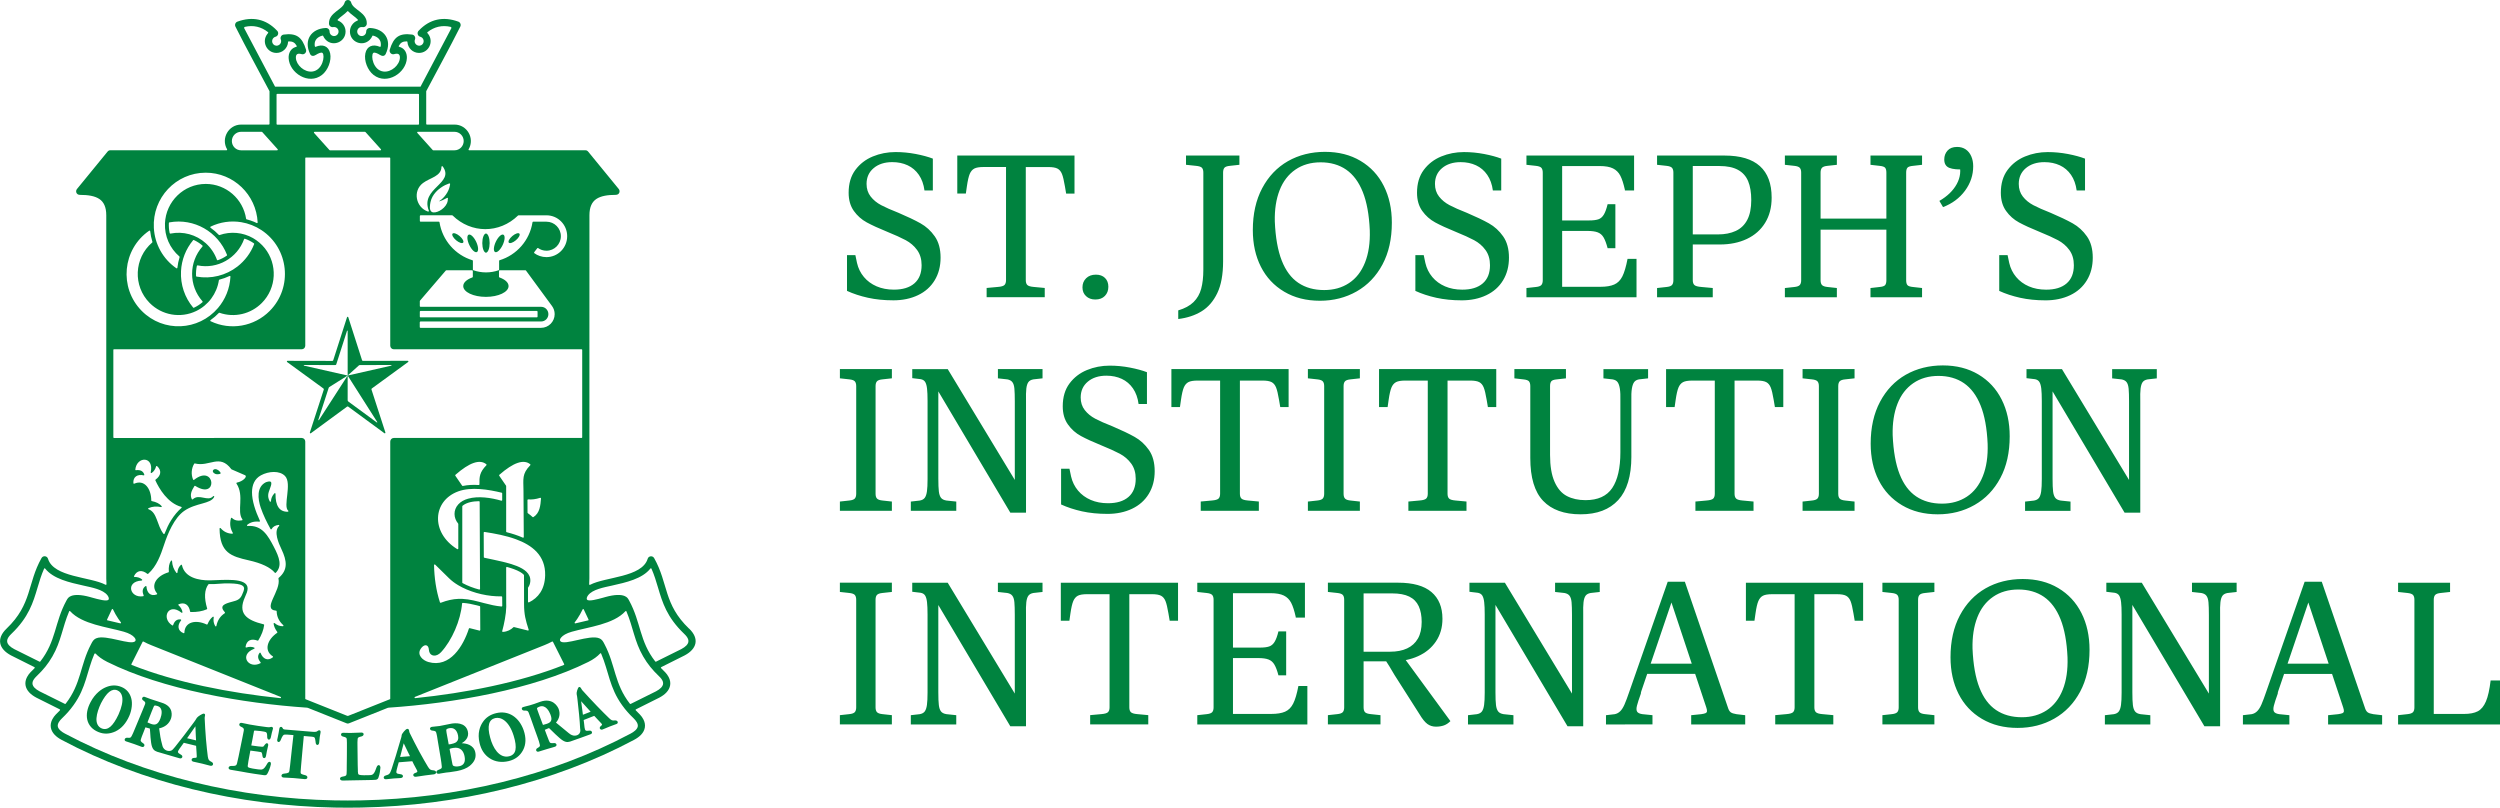 <?xml version="1.0" encoding="UTF-8"?>
<svg id="Layer_1" data-name="Layer 1" xmlns="http://www.w3.org/2000/svg" viewBox="0 0 1070 345.69">
  <defs>
    <style>
      .cls-1 {
        fill: #00833f;
        stroke-width: 0px;
      }
    </style>
  </defs>
  <path class="cls-1" d="m224.13,312.56c-.46-1.35-1.11-2.56-1.87-3.62-.76-1.05-1.71-1.93-2.7-2.59-2.15-1.39-4.6-1.74-7.17-1.13-2.56.6-4.48,1.89-5.82,3.94-.56.84-1.13,1.99-1.45,3.45-.33,1.47-.37,3.27.14,5.4.33,1.41.84,2.7,1.57,3.8.75,1.12,1.67,2.05,2.8,2.76,2.27,1.49,5.08,1.89,8.07,1.18,2.82-.68,4.85-2.22,6.17-4.69.65-1.24.97-2.57,1.02-3.97.03-1.41-.2-2.91-.76-4.53m-37.47,18c-.02-.34-.32-.77-1.06-.85-1.34-.09-1.66-.31-2.43-1.53-.83-1.4-2.25-3.78-3.68-6.44-1.42-2.65-2.94-5.58-4.14-8.05-.09-.18-.21-.57-.28-1.1-.07-.3-.25-.68-.78-.64-.67.05-2.27,2.05-2.36,2.62-.05.42-.09.77-.23,1.2-.14.43-.25.87-.39,1.29-.49,1.74-1.19,4.07-1.87,6.32-.68,2.24-1.39,4.42-1.85,5.83-.72,2.02-.97,2.27-2.52,2.7-.65.17-.88.62-.83.97s.37.69,1.04.63c.19-.01.53-.05,1-.1.69-.07,1.64-.18,2.31-.24.53-.04.99-.06,1.45-.08.44-.02.93-.05,1.46-.09.72-.06.95-.46.97-.78,0-.35-.26-.76-.95-.84-.95-.12-1.6-.25-1.78-.55-.16-.26-.12-.74.07-1.45.16-.49.23-.93.35-1.33.21-.62.34-1.16.48-1.71-.02-.03,0-.07.09-.08,1.85-.15,3.65-.29,5.5-.44.18-.02.25.02.3.09.28.65.74,1.57,1.2,2.37.32.65.65,1.21.79,1.49.11.3.11.47.09.57-.07.17-.37.32-.99.53-.62.2-.79.63-.72.98.09.34.44.66,1.06.61.42-.05,1.02-.14,1.66-.23.79-.13,1.67-.27,2.4-.36,1.02-.14,1.66-.22,2.26-.28.51-.05.95-.1,1.41-.17.72-.09.95-.5.97-.86m-11.18-6.91c-1.41.12-2.82.23-4.23.34.23-.82.52-1.94.78-3.01.27-1.08.56-2.13.76-2.85.42.87,1.18,2.39,1.76,3.65.42.86.76,1.58.92,1.86h0s.01.01.01.01Zm-45.08,9.81c-.53-.04-1.11-.09-1.78-.17-.83-.09-1.8-.19-2.86-.27-.93-.07-2.03-.12-2.96-.16-.65-.03-1.2-.05-1.5-.08-.56-.04-.83-.45-.83-.82.05-.38.34-.78,1.02-.84,2.06-.2,2.22-.47,2.38-1.22.07-.33.19-1.28.3-2.36.23-2.13.46-4.26.69-6.39s.49-4.25.72-6.38c0-.12.02-.14,0-.14-.02-.01-.05-.02-.14-.03-2.56-.21-2.96-.24-3.58-.19-.56.01-.95.39-1.78,2.46-.23.54-.6.74-.9.71-.32-.05-.62-.37-.53-.98.05-.23.14-.6.23-1.06.21-1.07.53-2.53.69-3.73.07-.52.46-.75.78-.71.3.04.51.27.67.6.12.31.28.44.88.53,3.86.34,7.72.65,11.6.96,1.25.1,1.99.09,2.4-.32.26-.21.51-.32.74-.32.21.01.37.1.48.26.07.12.14.35.07.73-.25.98-.44,2.58-.58,4.26-.05.7-.42,1.05-.79,1.04-.28-.01-.62-.27-.72-.97-.02-.09-.02-.19-.02-.29-.09-.79-.23-1.77-.56-2.01-.37-.24-.9-.28-4.44-.56h-.09.02v.18c-.21,2.08-.38,4.17-.58,6.25s-.37,4.17-.56,6.26c-.14,1.52-.18,2.03-.21,2.76,0,.7.14.88,2.11,1.36.6.17.85.63.78.98-.01.35-.36.73-1.15.66m28.9.37c-1.16.03-2.77.06-4.32.08-1.5.02-3.14.04-4.28.08-.9.03-1.94.05-2.8.06-.58.01-1.06.01-1.32.01-.69-.01-1.04-.38-1.04-.73-.09-.38.25-.81,1.02-.93,1.55-.26,1.71-.47,1.78-1.24.07-.95.07-1.49.07-3.3.02-1.35.03-2.7.05-4.06,0-1.35,0-2.7.02-4.06,0-1.44.02-2.47-.05-3.17-.05-.73-.09-.97-1.64-1.33-.62-.13-.85-.57-.83-.92.02-.34.32-.72,1.06-.7.3.01.6.03.97.05.6.04,1.29.04,2.33.02,1.32-.03,2.29-.07,3.01-.11.53-.03.97-.04,1.34-.05.62-.02.93.31.97.63.02.36-.23.83-.81.99-1.62.39-1.73.54-1.78,1.4-.07.77-.07,1.42-.05,2.66.02,1.36.02,2.72.05,4.08.02,1.35.05,2.71.05,4.07.02,1.06.05,1.59.07,2.26,0,.21.02.42,0,.62.07.8.09,1.07.39,1.27.25.17,1.16.36,3.79.28.42-.01.81-.03,1.16-.05,1.2-.04,1.78-.76,2.66-3.35.21-.56.53-.91.9-.93.16,0,.3.07.44.19.16.19.32.51.32.89-.07.93-.32,2.85-.78,4.05-.16.61-.46,1.04-1.18,1.15-.23.04-.79.07-1.57.09m-46.35-2.06c-.88-.11-2.4-.33-4-.57-1.96-.29-4.21-.69-5.8-.99-.51-.09-1.5-.26-2.47-.42-.86-.13-1.67-.27-2.01-.34-.62-.11-.88-.53-.83-.88.05-.37.42-.76,1.11-.74,2.01.05,2.27-.24,2.5-1.13.14-.48.28-1.07.65-2.87.28-1.36.54-2.72.83-4.07.29-1.36.58-2.71.83-4.07.42-1.98.49-2.46.58-2.96.11-.8.07-1.16-1.27-1.75-.58-.25-.74-.73-.62-1.08.09-.31.44-.63,1.06-.5.42.07.85.17,1.39.28.6.13,1.27.28,1.96.41,2.4.45,4.85.77,7.3,1.1.62.08,1.2.13,1.78-.07.14-.03.25-.04.35-.02.23.03.42.16.49.35.09.17.09.37.02.55-.28.86-.6,2.18-.88,3.6-.16.72-.58,1.01-.9.96-.32-.05-.58-.41-.65-.94-.02-1.44-.05-1.91-.53-2.26-.21-.12-1.06-.3-2.27-.46-.97-.12-1.94-.21-2.43-.22-.35,0-.42,0-.51.7-.21.94-.36,1.89-.53,2.84-.17.94-.34,1.89-.55,2.83.99.15,2.01.28,3.03.41,1.67.22,1.99.19,2.24-.03.23-.27.39-.47.58-.76.28-.39.62-.61.9-.57.16.02.28.11.37.24.09.14.21.39.09.82-.44,1.88-.74,3.27-.88,4.27-.05.49-.23.73-.37.86-.11.14-.32.19-.51.17-.35-.05-.6-.35-.62-.75-.02-.1-.05-.2-.07-.31-.05-.48-.12-.94-.3-1.24-.09-.24-.23-.29-1.8-.5-1.02-.13-2.03-.27-3-.41h-.05s-.83,4.47-.83,4.47c-.39,2.24-.37,2.41-.12,2.63.49.46,3.35.82,4.23.94.88.11,1.57.12,1.8,0,.65-.17,1.25-.85,2.19-2.54.26-.47.67-.73,1-.69.16.02.3.11.39.26.09.14.18.4.11.83-.3,1.51-1.09,3.36-1.48,3.97-.36.62-.66.75-1.5.65m84.67-13.67c1.23-.71,3.28-2.35,2.61-5.09-.99-4.05-5.64-3.53-7.05-3.29-.92.16-1.99.4-2.98.6-.76.17-1.48.32-2.01.4-.46.06-1.06.12-1.64.18-.62.07-1.2.12-1.67.18-.6.08-.85.47-.85.82.05.36.37.74.99.79,1.39.13,1.6.3,1.83,1.43.16.64.23,1.08.51,2.89.21,1.29.43,2.59.65,3.89.22,1.29.44,2.59.65,3.88.23,1.34.3,2.17.37,2.77,0,.17.02.31.05.44.09.78-.05.98-1.5,1.55-.67.23-.86.72-.79,1.08.09.31.42.63,1.11.54.14-.02.44-.07.81-.15.65-.11,1.53-.27,2.22-.36.44-.06.97-.11,1.6-.17.83-.11,1.9-.26,3.03-.47,2.38-.45,4.23-1.21,5.5-2.24,2.1-1.74,2.87-3.61,2.34-5.91-.76-3.13-3.93-3.7-5.78-3.76m-1.57-3.3c.3,1.49-.12,2.49-1.16,3.07-.37.19-1.04.44-1.92.61-.28.05-.69.13-.92.12,0,0,0-.01-.02-.07-.28-1.63-.58-3.25-.9-4.89-.16-1.02-.14-1.21-.09-1.37.07-.2.51-.47,1.25-.61,1.95-.35,3.27.73,3.76,3.14m2.77,8.83c.51,2.45-.28,3.94-2.27,4.31-1.09.2-2.06.12-2.56-.21-.28-.19-.37-.62-.62-2.05-.35-1.69-.62-3.38-.95-5.07v-.07s0-.02.07-.04c.28-.13.69-.25,1.43-.38,3.31-.62,4.51,1.57,4.9,3.51m-107.68,3.63c.14-.33.05-.83-.6-1.17-1.16-.56-1.36-.89-1.6-2.3-.21-1.62-.53-4.36-.78-7.37-.25-2.99-.44-6.28-.56-9.02,0-.2.02-.61.14-1.13.07-.3.07-.72-.44-.84-.58-.14-2.75,1.3-3.05,1.81-.21.39-.39.7-.67,1.07-.28.38-.56.74-.81,1.12-1.11,1.5-2.6,3.47-4.04,5.37-1.43,1.88-2.84,3.7-3.81,4.87-.74.91-1.16,1.38-1.64,1.58-.67.27-1.27.15-1.5.11-.18-.03-.93-.19-1.55-.84-.67-.71-.79-1.65-.9-2.07-.25-.94-.5-1.96-.69-3.07-.19-1.11-.37-2.32-.53-3.65,2.5-.5,4.3-2.01,5.06-4.15.3-.86,1.5-5.2-4.07-6.87-.95-.33-1.92-.63-2.75-.9-.69-.21-1.34-.42-1.85-.6-.62-.21-1.27-.46-1.78-.66-.35-.13-.62-.24-.81-.3-.49-.17-.83.1-.99.38-.19.3-.16.77.25,1.06,1.02.73,1.16.96.9,1.72-.16.46-.49,1.24-1.02,2.53-.56,1.35-1.13,2.7-1.69,4.06-.56,1.36-1.11,2.71-1.69,4.06-.6,1.49-.92,2.16-1.25,2.81-.44.81-.53,1.04-1.92.88-.62-.07-1,.28-1.11.62-.14.32.02.74.49.91.23.08.56.19.92.3.67.21,1.57.5,2.59.86,1.06.38,1.8.66,2.36.87.35.14.65.25.92.35.53.19.9-.05,1.06-.36.16-.31.12-.79-.34-1.09-1.29-.89-1.36-1.08-1-2.08.11-.38.44-1.29,1.02-2.7.28-.71.56-1.42.83-2.13.35.11.83.23,1.23.34.18.05.37.09.49.12.05.01.07.02.07.02.09.04.14.13.14.41,0,.38.02.75.09,1.13.09,1.64.19,2.93.42,4.58.42,2.84,1.34,3.4,2.59,3.86.49.18,9.09,2.65,9.57,2.79.65.18.99-.12,1.15-.43.14-.33.05-.81-.51-1.1-.76-.43-1.27-.76-1.32-1.12-.05-.31.19-.73.6-1.35.28-.41.58-.78.81-1.12.41-.53.74-.99,1.06-1.47,0-.03.02-.06.11-.03,1.64.42,3.31.82,4.99,1.22.21.05.23.1.21.18.02.7.09,1.72.18,2.62.05.73.09,1.36.09,1.67.02.34-.02.5-.12.58-.11.14-.46.17-1.06.18-.65.01-.95.37-1.02.71-.05.35.14.76.72.9.39.09.95.21,1.55.34.74.16,1.55.34,2.24.5.95.23,1.57.4,2.1.55.49.13.9.24,1.32.34.66.18,1.06-.12,1.2-.46m-22.49-19.77c-1.02,2.73-2.27,2.95-4.02,2.34-.51-.18-1.32-.52-1.48-.62q-.05-.05,0-.14c.58-1.48,1.13-2.96,1.73-4.44.88-2.23,1.02-2.48,1.18-2.6.23-.14.74-.08,1.36.14,2.59.86,1.71,4,1.23,5.32m15.23,9.39c-1.29-.31-2.57-.62-3.81-.92.51-.72,1.17-1.68,1.83-2.63.66-.94,1.27-1.87,1.73-2.49.05.95.12,2.62.16,3.98.07.94.07,1.74.11,2.04,0,.02-.02.02-.02.02m180.47-7.96c-.11-.31-.51-.65-1.18-.59-1.11.14-1.46.01-2.5-.98-1.2-1.14-3.14-3.09-5.25-5.27-2.1-2.19-4.35-4.6-6.19-6.65-.11-.16-.37-.49-.62-.96-.16-.26-.42-.58-.83-.41-.51.2-1.13,2.43-.99,2.97.09.41.14.74.21,1.18.05.44.12.87.16,1.29.18,1.73.46,4.05.67,6.28.21,2.24.39,4.43.44,5.84.05.31.3,1.3-.16,2.1-.3.56-.81.81-.99.9-.16.06-.79.35-1.69.2-1-.18-1.71-.79-2.08-1.1-.6-.54-1.43-1.18-2.33-1.92-.9-.74-1.94-1.59-3.07-2.53,1.52-1.74,1.92-3.9,1.09-5.96-.35-.82-2.38-4.8-7.77-2.98-.92.32-1.87.67-2.7.97-.69.23-1.34.43-1.87.58-.67.19-1.36.36-1.92.49-.35.1-.67.18-.86.24-.56.15-.67.54-.58.85.07.33.41.67.95.66,1.34-.02,1.59.09,1.94.81.18.43.46,1.21.93,2.5.48,1.35.95,2.7,1.43,4.06.49,1.35.95,2.7,1.46,4.05.53,1.49.76,2.17.9,2.87.25.86.3,1.08-.95,1.77-.56.3-.62.79-.49,1.12.14.3.53.54,1.04.39.25-.07.58-.18.99-.31.67-.21,1.57-.5,2.63-.81,1.13-.33,1.87-.53,2.47-.71.35-.1.65-.2.92-.29.53-.19.69-.6.6-.93-.09-.32-.44-.65-.97-.61-1.64.13-1.8.02-2.22-.94-.16-.36-.51-1.24-1.02-2.63-.28-.7-.56-1.4-.78-2.1.32-.13.81-.34,1.18-.51.19-.07.33-.13.46-.19,0,0,.02-.01.05-.01.09-.04.21,0,.39.21.28.26.53.53.81.79,1.16,1.16,2.13,2.08,3.42,3.21,2.22,1.94,3.26,1.86,4.51,1.53.51-.12,8.39-3,8.81-3.16.58-.23.65-.66.53-.96-.11-.32-.49-.63-1.04-.57-.86.12-1.39.14-1.67-.09-.23-.2-.35-.65-.46-1.36-.05-.48-.11-.92-.14-1.32-.07-.63-.14-1.17-.21-1.7-.02-.03-.05-.07.05-.1,1.41-.57,2.87-1.13,4.3-1.69.16-.06.21-.03.25.03.46.53,1.16,1.28,1.8,1.93.51.53.95.99,1.16,1.22.21.26.28.4.3.51,0,.18-.21.37-.6.69-.44.34-.46.78-.3,1.08.21.29.6.52,1.09.32.35-.13.78-.32,1.29-.53.58-.26,1.27-.54,1.85-.77.79-.31,1.29-.49,1.78-.66.39-.14.72-.26,1.09-.4.5-.19.59-.61.48-.94m-28.82-3.22c1.06,2.64.23,3.51-1.57,4.11-.46.17-1.34.4-1.52.43-.07,0-.07-.01-.12-.1-.53-1.46-1.06-2.92-1.64-4.38-.81-2.2-.9-2.47-.85-2.65.14-.26.51-.49,1.16-.71,2.57-.85,4.03,2.03,4.54,3.3m17.24-1.08c-1.09.43-2.19.86-3.3,1.29-.11-.83-.22-1.92-.39-2.98s-.25-2.1-.37-2.81c.65.71,1.73,1.95,2.68,2.97.64.7,1.15,1.3,1.38,1.53h0Zm-197.44,1.76c.58-1.33.9-2.67,1.04-3.94s.09-2.48-.21-3.56c-.6-2.31-2.06-4.02-4.28-4.9-2.17-.86-4.32-.81-6.56.14-.93.38-2.05,1.01-3.19,2.02-1.17,1.02-2.38,2.43-3.4,4.4-.69,1.3-1.17,2.61-1.41,3.87-.24,1.27-.23,2.51.02,3.64.56,2.4,2.2,4.21,4.72,5.24,2.4,1,4.78.92,7.35-.25,1.29-.64,2.45-1.5,3.42-2.62.96-1.09,1.81-2.44,2.5-4.04m-4.62-.58c-1.18,2.52-2.35,4.27-3.51,5.25-1.19,1-2.43,1.22-3.68.71-1.73-.72-2.38-2.41-2.24-4.41.14-1.99.95-4.33,1.94-6.37,1.18-2.29,2.34-3.9,3.49-4.83,1.16-.93,2.31-1.17,3.47-.7,1.04.42,1.93,1.42,2.15,3.1.22,1.7-.19,4.08-1.62,7.25m169.12,9.08c.81,2.59,1.06,4.64.76,6.11-.3,1.46-1.25,2.35-2.71,2.7-2.08.5-3.87-.41-5.24-2.02-1.35-1.59-2.31-3.85-2.87-6.02-.67-2.44-.8-4.35-.46-5.74.33-1.39,1.23-2.25,2.59-2.57,1.27-.3,2.73,0,4.14,1.15,1.4,1.14,2.77,3.13,3.79,6.39"/>
  <path class="cls-1" d="m148.79,160.73l-18.67-4.23c-.07-.02-.12-.08-.11-.15,0-.07.07-.13.14-.13l13.37.03c.19,0,.35-.12.4-.3l4.6-14.35c.02-.07.09-.11.16-.1s.12.07.12.14v19.09h0Zm-6.56-6.26l-19.17-.04c-.13,0-.23.08-.27.2-.04.12,0,.25.1.32l15.53,11.32c.15.11.21.3.16.48l-5.96,18.35c-.04.12,0,.25.1.32s.23.07.33,0l15.49-11.38c.15-.11.35-.11.5,0l15.48,11.38c.1.07.23.07.33,0s.14-.2.1-.32l-5.95-18.36c-.06-.18,0-.37.15-.48l15.53-11.32c.1-.07.14-.2.11-.32-.04-.12-.15-.2-.27-.2l-19.17.04c-.19,0-.35-.12-.4-.3l-5.89-18.38c-.04-.12-.15-.2-.27-.2s-.23.08-.27.2l-5.89,18.38c-.06.19-.22.31-.4.31m6.56,6.26l4.77-4.3c.14-.12.29-.18.47-.18l13.4-.03c.07,0,.13.05.14.13,0,.07-.04.14-.11.15l-18.67,4.23Zm0,0l12.66,19.89c.04.06.03.13-.02.18-.05.05-.12.05-.18,0l-12.17-8.95c-.19-.14-.29-.34-.29-.58v-10.55h0Zm-12.55,18.94l4.43-13.66c.05-.17.15-.29.3-.38l7.82-4.9-12.3,19.07c-.04.06-.11.08-.18.05-.07-.04-.1-.11-.07-.18"/>
  <path class="cls-1" d="m211.91,107.88c.81.39,2.25-.95,3.23-3.01.98-2.05,1.12-4.03.31-4.42s-2.25.95-3.23,3.01c-.98,2.05-1.12,4.03-.31,4.42"/>
  <path class="cls-1" d="m220.79,102.83c1.25-1.06,1.94-2.32,1.52-2.82s-1.77-.05-3.03,1.01c-1.25,1.06-1.94,2.32-1.52,2.82s1.78.05,3.03-1.01"/>
  <path class="cls-1" d="m207.96,108.16h.07c.86-.11,1.54-1.91,1.54-4.11s-.68-4-1.54-4.11h-.07c-.86.11-1.54,1.91-1.54,4.11s.69,4,1.54,4.11"/>
  <path class="cls-1" d="m204.1,107.88c.81-.39.67-2.37-.31-4.42-.98-2.05-2.42-3.4-3.23-3.01s-.67,2.37.31,4.42c.97,2.05,2.42,3.4,3.23,3.01"/>
  <path class="cls-1" d="m94.43,202.61c.06-.16-.07-.36-.17-.5-.24-.33-.5-.6-.78-.81-1.89-1.46-3.51.54-1.41,1.49.5.23,1.13.25,1.9.08.17-.04.4-.1.46-.26"/>
  <path class="cls-1" d="m293.82,276.22c-.54.57-1.29,1.1-2.21,1.59l-10.83,5.38c-.11.05-.25.02-.33-.08-6.82-8.72-6.08-16.71-11.17-26.05-.52-.96-.84-1.5-1.98-1.98-1.53-.64-4.19-.65-8.08.42l-.84.24c-2.75.75-6.47,1.8-7.13.89-.36-.49.08-1.36.47-1.87,1.91-2.48,6.65-3.34,10.17-4.12,6.05-1.35,13-2.9,16.48-7.31.13-.16.38-.13.46.06,1.21,2.74,2.01,5.41,2.79,8.06,1.91,6.43,3.78,12.71,11.19,19.81,1.64,1.56,2.65,3.22,1.01,4.96m-10.84,18.08c-.54.57-1.29,1.1-2.21,1.59l-10.84,5.39c-.11.05-.25.02-.33-.08-6.7-8.57-6.14-16.52-10.84-25.43-.61-1.15-.95-2.03-2.3-2.59-4.07-1.71-14.93,3.26-16.63,1.24-.39-.46-.06-1.09.34-1.57.76-.91,2.23-1.81,4.55-2.47,7.21-2.06,17.81-3.15,22.95-8.77.18-.18.33-.18.45.08,2.9,6.81,3.38,12.74,7.15,19.25,1.94,3.35,3.99,5.79,6.71,8.41,1.64,1.54,2.65,3.21,1,4.95m-10.01,16.61c-.22,1.3-1.78,2.39-3.03,3.05-34.25,18.26-74.68,27.79-115.43,28.6-3.77.07-7.54.07-11.31,0-40.76-.81-81.18-10.35-115.43-28.6-1.25-.66-2.8-1.75-3.03-3.05-.21-1.23.82-2.54,1.82-3.5,1.95-1.88,3.34-3.43,4.9-5.59,5.5-7.65,5.65-14.32,8.97-22.06l.45-.07c1.14,1.24,2.84,2.51,5.02,3.6,23.75,11.83,57.93,17.73,85.5,19.59.15.01.28.04.42.1l16.54,6.6c.18.07.34.11.5.11s.33-.03.5-.11l16.54-6.6c.14-.06.27-.09.43-.1,27.56-1.86,61.75-7.76,85.5-19.59,2.18-1.08,3.88-2.35,5.02-3.6.19-.21.33-.15.45.07,3.31,7.74,3.47,14.41,8.97,22.06,1.55,2.16,2.94,3.72,4.9,5.59.98.96,2.01,2.27,1.8,3.5m-256.03-15.02c-.92-.49-1.67-1.02-2.21-1.59-1.65-1.74-.63-3.4,1-4.96,2.73-2.62,4.78-5.06,6.71-8.41,3.76-6.51,4.25-12.44,7.15-19.25.12-.26.27-.26.45-.08,5.14,5.63,15.74,6.71,22.95,8.77,2.33.67,3.79,1.56,4.55,2.47.4.48.73,1.11.34,1.57-1.7,2.02-12.56-2.95-16.63-1.24-1.35.57-1.69,1.44-2.3,2.59-4.7,8.9-4.14,16.85-10.84,25.43-.08.1-.21.13-.33.08l-10.84-5.38Zm-10.84-18.07c-.92-.49-1.67-1.02-2.21-1.59-1.65-1.74-.63-3.4,1-4.96,7.41-7.1,9.28-13.38,11.19-19.81.78-2.64,1.58-5.32,2.79-8.06.08-.19.33-.22.46-.06,3.47,4.41,10.42,5.96,16.48,7.31,3.53.79,8.26,1.65,10.17,4.12.39.51.83,1.38.47,1.87-.66.91-4.39-.13-7.13-.89l-.84-.24c-3.89-1.07-6.54-1.06-8.08-.42-1.13.48-1.45,1.02-1.98,1.98-5.09,9.34-4.35,17.32-11.17,26.05-.08.1-.21.13-.33.08l-10.82-5.38Zm41.77-17.01c.1-.21.39-.21.49,0,.66,1.41,1.43,2.77,2.3,4.06.34.51.7,1.01,1.08,1.49.16.2-.03.49-.28.43l-5.4-1.27c-.29-.07-.33-.18-.2-.44l2.01-4.27Zm13.89-57.72c-.51-1.48-1.69-2.09-3.55-1.85-.08,0-.16,0-.22-.07-.06-.06-.09-.14-.08-.22.63-5.79,8.14-5.81,6.59,1.19-.02.11.02.21.11.28.09.06.2.07.3,0,.9-.58,1.59-1.64,1.9-2.79.02-.09.09-.16.18-.19.09-.03.18,0,.25.06,2.04,1.87,1.71,4.04-.65,5.77-.11.08-.14.21-.09.33,1.58,3.47,5.23,9.72,11.06,11.33.1.03.17.1.19.2.02.1-.01.2-.09.26-1.58,1.36-3.04,3.1-4.37,5.2-1.16,1.83-1.91,3.48-2.85,5.82-.04.09-.11.15-.21.17-.1,0-.19-.02-.25-.1-2.9-3.75-2.62-9.12-6.39-10.52-.11-.04-.17-.13-.17-.25,0-.11.06-.21.17-.25,1.71-.71,3.49-.86,5.32-.43.11.03.22-.02.29-.12.06-.1.05-.22-.03-.31-.88-1.04-2.29-1.75-4.21-2.14-.12-.03-.21-.13-.21-.26-.03-5.1-2.98-9.11-7.29-7.18-.08.04-.17.03-.24,0-.08-.05-.12-.12-.13-.21-.22-2.79,1.82-3.94,4.39-3.36.1.02.19,0,.26-.08.04-.08.05-.18.02-.27m58.36,95.18c.29.12.18.56-.13.53-21.6-2.22-44.77-6.72-63.6-14.2-.17-.08-.24-.2-.14-.38l4.76-9.47c.07-.18.2-.26.39-.18,1.06.58,2.17,1.09,3.32,1.55l55.4,22.15Zm-43.7-39.22c-.07-.06-.11-.15-.09-.25.02-.09.08-.17.17-.2,2.56-1.02,4.36.22,4.87,3.12.02.13.13.22.26.22,2.68.06,4.98-.33,6.89-1.17.12-.05.19-.19.15-.32-1.37-4.59-1.19-8.04.52-10.36.06-.07.13-.11.22-.11,1.71.06,3.29-.06,4.65-.16.73-.06,1.39-.11,1.91-.12,6.66-.16,8.46.73,8.5,2.1.02.76-.42,1.78-.91,2.87-.9,2-2.26,2.34-4.13,2.84-3.35.9-5.76,1.71-3.19,4.54.06.06.08.14.07.22s-.05.15-.12.19c-1.91,1.22-3.09,3.02-3.57,5.42-.02.11-.11.19-.22.21s-.22-.03-.28-.13c-.67-1.15-.89-2.39-.64-3.72.02-.11-.03-.22-.12-.28-.1-.06-.21-.05-.3.02-.91.71-1.65,1.76-2.23,3.16-.03.07-.08.12-.15.15s-.14.02-.21-.01c-4.55-2.17-9.38-1.24-9.55,3.48,0,.09-.05.16-.12.21s-.16.06-.24.02c-2.59-1.02-2.72-3.38-1.07-5.45.06-.08.08-.18.04-.27s-.11-.15-.21-.16c-1.54-.19-2.61.61-3.21,2.41-.03.08-.08.14-.16.17s-.16.02-.23-.03c-4.89-3.11-1.62-9.92,3.95-5.45.09.07.2.08.3.03.1-.05.15-.15.13-.27-.14-1.05-.79-2.14-1.68-2.92m37.46-52.69s-.02,0-.03,0c-4.11,2-3.51,7.2-2.26,10.89,1.08,3.18,2.6,6.23,4.21,9.17.05.09.13.14.23.14s.18-.05.23-.14c.55-1,1.54-1.58,2.97-1.77.11,0,.22.04.28.15.05.11.03.23-.06.31-2.45,2.37-.17,7.42,1.06,10.02,2.31,4.9,2.84,8.76-1.23,12.2-.08.07-.11.17-.09.27,1.22,5.34-7.29,13.2-1.01,13.76.14.01.24.12.24.26.05,2.31.99,4.28,2.82,5.93.08.08.11.19.07.3s-.14.17-.25.17c-1.33,0-2.49-.45-3.51-1.33-.09-.07-.2-.09-.3-.03-.1.05-.15.16-.14.27.14,1.15.67,2.33,1.57,3.54.05.06.06.13.05.2-.01.07-.05.13-.11.18-4.16,2.84-5.82,7.51-1.87,10.05.08.05.12.12.12.21s-.03.17-.1.22c-2.19,1.73-4.27.65-5.21-1.83-.03-.09-.11-.15-.21-.17-.1-.01-.19.02-.25.1-.95,1.24-.8,2.58.43,4.01.06.07.08.14.06.23-.01.08-.06.15-.14.19-5.14,2.66-9.3-3.63-2.65-6.2.1-.04.17-.13.17-.24s-.06-.21-.16-.25c-.97-.44-2.24-.43-3.35-.05-.09.03-.18.01-.26-.05-.07-.06-.11-.15-.09-.25.42-2.74,2.4-3.67,5.14-2.64.12.04.25,0,.32-.11,1.41-2.29,2.24-4.49,2.5-6.57.02-.14-.07-.26-.2-.29-7.63-1.86-11.12-4.77-8.01-11.67.6-1.33,1.16-2.58,1.14-3.75-.11-4.8-10.65-3.48-16.12-3.4-4.79.06-10.8-1.14-11.99-6.49-.02-.1-.09-.17-.18-.2-.09-.03-.19,0-.26.06-.83.8-1.41,1.78-1.48,3.25,0,.11-.08.21-.18.24-.11.04-.22,0-.29-.09-1.14-1.46-1.76-3.14-1.85-5.02,0-.12-.08-.21-.19-.24s-.23,0-.29.11c-.75,1.14-1.05,2.7-.89,4.67.01.13-.07.24-.19.28-4.86,1.43-7.88,5.38-4.86,9.03.06.07.08.15.05.24-.02.09-.08.15-.16.18-2.61.98-4.26-.69-4.41-3.34-.01-.1-.06-.18-.15-.23-.09-.04-.19-.04-.27.02-1.27.89-1.54,2.21-.79,3.95.03.08.03.16-.01.23-.04.08-.11.12-.19.14-5.7.97-7.78-6.3-.67-6.71.11,0,.2-.07.24-.18.04-.11.01-.22-.07-.29-.8-.72-2.01-1.09-3.18-1.07-.1,0-.18-.04-.23-.13-.05-.08-.06-.18,0-.26,1.23-2.49,3.39-2.76,5.69-.95.1.08.24.08.34,0,3.67-3.22,5.41-8.17,6.83-12.47,1.54-4.66,4.3-11.44,8.58-14.44,5.08-3.56,11.35-2.91,12.86-6.01.06-.12.02-.27-.09-.34-.11-.08-.26-.06-.35.04-2.28,2.53-5.95-1.26-8.71,1.32-.06.06-.14.08-.23.07-.08,0-.15-.07-.19-.14-.88-1.73-.22-3.49,1.1-5.58.08-.13.24-.16.37-.08,9.98,6.31,8.53-9.73-.51-2.59-.07.05-.15.07-.23.05s-.15-.07-.18-.15c-.93-2.14-.76-4.8.47-6.8.06-.1.18-.15.29-.12,6.32,1.58,10.54-4.3,15.61,2.46.03.04.06.07.11.08l5.71,2.48c1.24.54-.82,2.67-3.45,3.18-.09.02-.16.07-.19.16-.04.08-.03.17.02.25,3.5,5.3-.01,11.81,2.52,15.31.06.07.07.17.03.26s-.11.15-.2.16c-1.88.34-3.3,0-4.26-1.01-.07-.07-.16-.1-.26-.07-.1.02-.17.09-.19.19-.62,2.24-.36,4.31.77,6.23.05.09.05.19,0,.27-.05.09-.14.13-.24.13-2-.08-3.65-.88-4.95-2.38-.07-.09-.19-.12-.29-.07-.11.04-.17.14-.17.25.1,10.35,4.94,11.88,12.43,13.57,5.57,1.25,9.31,3.03,11.23,5.33.05.06.12.09.19.1.08,0,.15-.02.2-.08,2.8-2.87,1.63-6.45-.86-11.18-2.46-4.67-4.98-9.31-11.17-8.86-.12,0-.22-.06-.27-.17-.05-.11-.01-.23.08-.31,1.34-1.11,2.98-1.59,5.16-1.36.1,0,.19-.03.24-.11.06-.08.07-.18.03-.27-1.96-4.23-3.4-8.63-3.38-12.24.02-3.04,1.07-5.73,3.83-7.23,3.28-1.78,8.01-2.13,10.32.32,3.08,3.26-.99,12.89,1.34,14.81.09.07.12.19.08.29-.04.11-.13.18-.25.18-3.57.06-5.32-2.5-5.26-7.7,0-.11-.06-.21-.17-.25s-.22,0-.29.07c-.94,1.01-1.43,2.13-1.49,3.35,0,.12-.09.22-.21.25s-.23-.03-.29-.13c-1.19-2.19-.62-3.68.02-5.35.71-1.9,1.51-4.03-1.62-2.9m119.12,69.76c1.15-.46,2.26-.98,3.32-1.55.16-.06.29,0,.39.18l4.76,9.47c.07.16.05.3-.14.38-18.84,7.48-42,11.99-63.6,14.2-.31.03-.42-.41-.13-.53l55.4-22.15Zm-44.2,2.99c4.61-4.98,8.37-13.58,8.98-20.81,0-.16.15-.27.31-.27,1.98.12,3.96.52,5.95,1.03l1.26.33c.13.03.22.15.22.28l.05,9.94c0,.09-.04.17-.11.23s-.16.08-.25.05l-4.16-1.05c-.15-.04-.3.05-.35.19-2.37,7.35-8.04,16.99-17.36,14.3-2.45-.71-4.91-3.04-3.33-5.54.91-1.44,2.11-1.98,2.87-1.39.79.62.6,1.69.85,2.53.58,2,3.04,2.37,5.07.18m3.44-31.59c1.11,1.09,2.44,2.08,3.92,2.96.55.33,1.11.64,1.69.93,4.92,2.49,11.22,3.94,16.79,3.82.08,0,.15.02.21.08.06.06.09.13.09.21,0,1.25.03,2.51.04,3.76,0,.09-.03.16-.09.22s-.14.08-.22.08c-2.56-.22-4.92-.79-7.48-1.46-3.16-.82-6.02-1.66-9.33-1.81-.57-.02-1.13-.03-1.69,0-2.38.09-4.77.61-7.49,1.66-.08.03-.15.03-.23-.01-.07-.04-.12-.1-.15-.18-1.64-5.13-2.4-10.45-2.52-15.91,0-.12.06-.23.17-.27.11-.05.23-.03.32.06l5.97,5.86Zm13.23,4.52c0,.09-.04.18-.11.23-.07.06-.16.07-.25.05-2.46-.65-4.91-1.57-7.09-2.75-.1-.05-.15-.15-.15-.26v-32.62c0-.09.04-.17.11-.23,1.79-1.48,4.53-1.93,7.03-1.96.08,0,.15.03.21.08.06.06.09.13.09.21.04,12.43.1,24.84.16,37.25m21.49-52.92c-3.62,3.72-2.93,5.88-2.9,10.78.03,6.64.08,13.28.13,19.93,0,.1-.05.19-.13.25s-.18.06-.28.02c-2.21-.98-4.57-1.73-6.91-2.32-.13-.03-.22-.15-.22-.28v-19.47c0-.06-.02-.12-.05-.17l-2.92-4.26c-.08-.12-.06-.29.05-.39,6.02-5.27,10.42-6.78,13.22-4.52.07.05.1.13.11.21-.01.09-.04.16-.1.22m1.35,22.19c-.11.07-.25.06-.35-.03-.6-.56-1.28-1.11-2.04-1.65-.08-.06-.12-.14-.12-.24l-.03-5.37c0-.08.03-.16.09-.21.06-.06.14-.08.22-.08,1.59.12,3.22-.06,5.1-.67.1-.03.19,0,.27.05s.12.15.11.25c-.22,2.96-.51,6.24-3.25,7.95m-2.17,36.47c-.09-.06-.14-.14-.14-.25v-5.91c0-.07.01-.12.05-.18.5-.69.84-1.52.93-2.55.15-1.69-.47-3.06-1.64-4.18-2.11-2.04-5.94-3.2-8.7-3.92-.57-.15-1.14-.29-1.69-.42-2.46-.59-5.08-1.11-7.63-1.66-.13-.03-.23-.15-.23-.28l-.05-10.48c0-.09.04-.17.1-.22.07-.06.15-.08.23-.07,4.51.69,9.2,1.56,13.5,3.14,6.79,2.49,12.69,6.86,12.47,15.45-.16,6.07-3,9.64-6.92,11.55-.09.04-.19.04-.28-.02m-9.47.2l-.02-15.05c0-.09.04-.18.11-.23.07-.06.16-.07.25-.05,1.98.55,4.04,1.24,5.57,2.12.66.38,1.17.75,1.61,1.2.06.06.09.13.09.21l.03,12.29c0,4.5.64,6.92,1.97,11.02.03.1,0,.21-.06.29-.07.08-.18.11-.28.08l-5.91-1.48c-.1-.02-.2,0-.27.07-1.05,1.02-2.52,1.88-4.51,2-.1,0-.18-.03-.24-.11-.06-.08-.08-.17-.05-.26.84-3.03,1.67-7.21,1.73-10.38,0-.53-.02-1.03-.02-1.72m-20.52-47.68c5.54-2.02,12.93-.8,18.58.57.13.03.22.15.22.29v2.85c0,.09-.04.18-.12.23-.07.06-.17.07-.26.05-4.29-1.26-9.85-2.11-14.23-.85-1.61.46-3.08,1.22-4.18,2.43-2.22,2.43-2.05,5.83-.07,8.2.05.06.07.12.07.19v10.5c0,.11-.05.2-.15.26-.09.05-.2.05-.29,0-.06-.03-.11-.07-.17-.1-11.26-7.03-10.43-20.6.6-24.62m9.07-3.02c0,.08-.03.16-.09.22s-.13.08-.22.08c-2.29-.15-4.47-.08-6.8.4-.12.02-.23-.02-.3-.12l-2.92-4.26c-.08-.12-.06-.29.05-.39,6.02-5.27,10.42-6.78,13.22-4.52.07.05.1.13.11.21s-.02.16-.08.22c-2.92,2.98-3.05,4.97-2.97,8.16m-156.71-57.53c0-.15.12-.27.27-.27h80.37c.84,0,1.52-.69,1.52-1.54v-80.27c0-.15.12-.27.27-.27h35.83c.15,0,.27.12.27.27v80.27c0,.85.68,1.54,1.52,1.54h80.37c.15,0,.27.12.27.27v37.42c0,.15-.12.27-.27.27h-80.37c-.84,0-1.52.69-1.52,1.54v110.04c0,.11-.06.21-.17.25l-17.76,7.08c-.17.07-.35.07-.52,0l-17.75-7.08c-.11-.04-.17-.14-.17-.25v-110.04c0-.85-.68-1.54-1.52-1.54H48.78c-.15,0-.27-.12-.27-.27v-37.42Zm15.34-51.01c.08-.06.19-.07.28-.02.1.04.16.13.17.23.17,1.54.48,3.06.94,4.53.04.11,0,.23-.09.31-7.78,6.64-8.31,18.59-1.07,25.88,5.23,5.27,13.22,6.67,19.92,3.43,5.15-2.49,8.83-7.41,9.7-13.18.02-.12.1-.21.21-.24,1.49-.38,2.94-.9,4.33-1.56.09-.05.2-.04.28.02.09.06.13.15.12.25-.26,5.11-2.22,9.77-5.32,13.41-8.36,9.83-23.38,10.59-32.63,1.27-9.87-9.96-8.26-26.43,3.16-34.33m24.22-24.84c11.88,0,21.62,9.4,22.22,21.26,0,.1-.04.19-.12.25s-.18.07-.28.03l-1.28-.58h-.01c-.99-.4-2-.73-3.04-1-.11-.03-.2-.12-.21-.24-1.29-8.5-8.58-14.91-17.27-14.91-9.42,0-17.08,7.51-17.46,16.88-.22,5.45,2.05,10.64,6.17,14.16.09.08.12.19.09.31-.46,1.48-.77,2.99-.94,4.53-.01.1-.07.19-.17.23s-.2.04-.28-.02c-5.7-3.94-9.26-10.31-9.63-17.29-.68-12.83,9.44-23.61,22.21-23.61m15.11-17.5h8.85c.08,0,.15.03.21.09l6.6,7.35c.08.08.1.2.05.31-.05.11-.15.17-.26.17h-15.45c-2.17,0-3.93-1.78-3.93-3.96s1.77-3.96,3.93-3.96m1.37-44.29c-.06-.12-.07-.25-.01-.38s.16-.21.29-.24c3.55-.85,7.02-.06,9.9,2.26.3.24-.1.52-.31.8-2.54,3.29-.2,8.09,3.93,8.09,2.63,0,4.8-2.07,4.96-4.69,0-.14.13-.26.27-.26,1.71,0,2.63.5,3.43,1.94.22.4-.43.46-.68.55-1.98.71-2.87,2.65-2.78,4.69.27,6.28,8.53,11.69,14.28,7.18,2.55-2,4.14-6.08,3.5-9.21-.64-3.11-3.23-4.11-6.19-2.82-.45.2-.44-.63-.45-.89-.1-2.16,1.4-3.41,3.34-3.9.45-.11.27.65,1.4,1.8,3.13,3.15,8.49.9,8.49-3.54,0-2.11-1.32-3.97-3.24-4.69-.19-.1-.26-.24-.1-.44,1.01-1.11,2.84-2.16,4.14-3.56.09-.1.19-.1.28,0,1.3,1.39,3.13,2.44,4.14,3.56.15.2.09.34-.11.44-1.92.73-3.24,2.58-3.24,4.69,0,4.45,5.36,6.69,8.49,3.54,1.13-1.15.95-1.91,1.4-1.8,1.95.48,3.44,1.74,3.35,3.9,0,.26,0,1.09-.45.89-2.96-1.29-5.56-.29-6.19,2.82-.64,3.13.95,7.21,3.5,9.21,5.74,4.51,14.01-.9,14.27-7.18.09-2.04-.8-3.98-2.78-4.69-.26-.09-.9-.15-.68-.55.8-1.44,1.72-1.94,3.43-1.94.14,0,.26.11.27.26.16,2.62,2.33,4.69,4.96,4.69,4.12,0,6.46-4.79,3.93-8.09-.21-.27-.61-.56-.31-.8,2.89-2.32,6.35-3.1,9.91-2.26.13.03.23.11.29.24.06.13.05.26,0,.38-4.35,8.24-8.84,16.75-13.18,24.98h-62.25c-4.35-8.22-8.84-16.74-13.19-24.98m89.99,44.29c2.16,0,3.93,1.78,3.93,3.96s-1.76,3.96-3.93,3.96h-9.1c-.12,0-.17-.06-.21-.09l-6.6-7.35c-.08-.09-.09-.2-.05-.31.06-.14.17-.17.3-.17,5.22,0,10.44,0,15.66,0m-14.85,81.48c0-.16.13-.3.3-.3h51.62c.86,0,1.64-.35,2.2-.92.56-.57.91-1.35.91-2.22s-.35-1.65-.91-2.22-1.34-.92-2.2-.92h-51.62c-.16,0-.3-.13-.3-.3v-2.14c0-.08.03-.16.09-.21h0s11.04-12.88,11.04-12.88c.06-.07.14-.1.22-.1h11.04c.17,0,.3.13.3.3v2.48c0,.13-.08.24-.2.28-2.37.84-3.9,2.19-3.9,3.7,0,2.55,4.35,4.62,9.7,4.62s9.7-2.07,9.7-4.62c0-1.52-1.53-2.86-3.9-3.7-.12-.04-.2-.15-.2-.28v-2.48c0-.16.13-.3.3-.3h11.02c.1,0,.18.04.24.12l11.14,15.18c.71.97,1.13,2.17,1.13,3.47,0,1.61-.66,3.08-1.71,4.14h0c-1.06,1.06-2.51,1.72-4.11,1.72h-51.62c-.16,0-.3-.13-.3-.3v-2.12h0Zm0-4.5c0-.16.13-.3.3-.3h49.8c.16,0,.3.13.3.3v2.14c0,.16-.13.3-.3.3h-49.8c-.16,0-.3-.14-.3-.3v-2.14Zm3.86-43.24c.04.11.02.23-.06.32s-.2.12-.31.08c-5.19-1.75-6.66-8.84-2.12-12.23,3.1-2.31,7.81-2.83,7.9-6.91,0-.13.08-.24.21-.28.12-.04.25,0,.33.11,5.3,7.29-9.75,9.29-5.95,18.91m7.86-5.48v.03s.06-.05.1-.05c.08,0,.2.15.2.15v.14c0,.58-.07,1.28-.39,2.04-1.2,2.77-5.02,4.61-6.52,3.71-1.24-.74-.72-3.28-.55-4.15.72-3.51,3.56-5.59,4.46-6.23,1.28-.92,2.52-1.44,3.46-1.77,0,0,.09-.04.14-.04.47-.03.33.39.33.39-.14,1-.45,2.22-1.19,3.49-1.65,2.82-3.56,3.72-3.56,3.72,0,0,.21.36,3.52-1.43m-79.35,45.01c6.42-6.47,6.74-16.61,1.29-23.45-1.35-1.69-3.16-3.25-5.04-4.32-4.34-2.48-9.58-2.98-14.34-1.31-.11.04-.22.01-.3-.07-1.08-1.13-2.27-2.16-3.54-3.05-.09-.06-.13-.16-.12-.26.01-.11.07-.19.16-.24,4.04-1.95,8.59-2.62,13.08-1.89,3.08.51,6.03,1.66,8.65,3.39,11.78,7.78,13.54,24.53,3.54,34.6-6.63,6.68-16.76,8.48-25.27,4.41-.1-.05-.15-.13-.16-.24s.04-.2.12-.26c1.28-.9,2.46-1.92,3.54-3.05.08-.08.19-.11.3-.07,6.37,2.23,13.39.54,18.09-4.19m-27.9-11.29c-.13-.02-.23-.13-.24-.27-.08-1.45.04-2.91.34-4.32.03-.15.18-.25.33-.22,8.48,1.72,16.94-3.06,19.89-11.23.05-.15.21-.22.36-.17,1.36.47,2.65,1.13,3.84,1.96.11.08.15.22.11.34-1.48,3.81-3.96,7.11-7.13,9.58-4.96,3.86-11.32,5.43-17.5,4.33m-11.2-18.41c-.15.03-.3-.07-.33-.22-.31-1.42-.42-2.87-.34-4.32.01-.13.1-.25.24-.27,10.54-1.89,20.8,4.03,24.64,13.91.05.13.01.27-.1.34-1.19.83-2.47,1.49-3.84,1.96-.15.05-.31-.03-.36-.17-.99-2.75-2.65-5.19-4.79-7.11-4.11-3.69-9.7-5.22-15.12-4.12m4.52,16.06c.25-4.86,2.06-9.48,5.18-13.22.08-.1.22-.13.34-.08,1.32.61,2.54,1.4,3.65,2.34.06.05.1.12.1.2s-.02.15-.07.21c-5.92,6.66-5.95,16.78,0,23.47.05.06.08.13.07.21,0,.08-.04.15-.1.2-1.1.94-2.33,1.73-3.64,2.34-.12.06-.26.02-.34-.08-3.57-4.26-5.49-9.77-5.19-15.59m85.6-51.87c-.05.1-.14.17-.25.17h-21.58c-.08,0-.16-.03-.21-.09l-6.6-7.35c-.08-.09-.1-.2-.05-.31.05-.1.14-.17.26-.17h21.57c.08,0,.15.03.21.09l6.61,7.36c.07.08.09.2.04.3m-44.43-10.82c-.16,0-.28-.13-.28-.28v-12.6c0-.16.13-.29.28-.29h60.42c.16,0,.28.13.28.29v12.6c0,.16-.13.28-.28.28h-60.42Zm103.09,38.88c.06-.06.13-.08.21-.08h11.93c2.45,0,4.68,1,6.28,2.62,1.61,1.62,2.6,3.86,2.6,6.33s-1,4.71-2.6,6.33c-1.61,1.62-3.83,2.62-6.28,2.62-1,0-1.96-.17-2.86-.48-.83-.28-1.61-.69-2.31-1.2-.07-.05-.11-.12-.12-.2,0-.08,0-.16.06-.23l1.3-1.69c.1-.13.28-.15.4-.06.47.33.99.6,1.55.79.62.21,1.29.33,1.99.33,1.7,0,3.25-.7,4.36-1.82s1.81-2.68,1.81-4.39-.69-3.27-1.81-4.39c-1.11-1.12-2.66-1.82-4.36-1.82h-5.68c-.15,0-.27.11-.29.25-1.22,7.74-6.77,14.02-14.08,16.24-.13.04-.21.15-.21.28v3.73c0,.13-.08.24-.2.28-3.44,1.23-7.38,1.23-10.82,0-.12-.04-.2-.15-.2-.28v-3.73c0-.13-.08-.25-.21-.28-7.3-2.22-12.86-8.5-14.08-16.24-.02-.15-.15-.25-.29-.25h-7.82c-.16,0-.3-.13-.3-.3v-2.14c0-.16.13-.3.3-.3h13.51c.08,0,.15.03.21.08,7.91,7.76,20.01,7.83,28.01,0m28.11,168.59l2.02,4.28c.12.26.09.38-.2.44l-5.4,1.27c-.25.06-.44-.23-.28-.43.37-.49.73-.99,1.08-1.49.87-1.29,1.64-2.65,2.3-4.06.09-.22.38-.22.48-.01m45.07,8.23c-10.98-10.53-8.78-19.24-14.94-30.19-.65-1.15-2.38-.98-2.77.31-2.44,7.96-18.11,7.68-24.64,11.13-.19.1-.41-.05-.4-.26.06-.81.09-1.64.09-2.47V92.1c0-3.53,1.1-5.69,2.96-6.94,1.98-1.32,4.87-1.76,8.26-1.76,1.7,0,2.03-1.65,1.33-2.5l-13.03-15.92c-.32-.4-.66-.67-1.26-.67h-49.74c-.21,0-.34-.23-.23-.41,2.73-4.66-.65-10.58-6.01-10.58h-11.86c-.16,0-.28-.13-.28-.28v-13.93s0-.09.03-.13c4.82-9.14,9.91-18.35,14.54-27.56.43-.82.05-1.84-.82-2.16-6.41-2.34-12.23-1.15-16.93,3.83h0c-.92.86-.52,2.35.64,2.64,1.42.36,1.95,2.18.88,3.26-1.48,1.49-3.93-.15-3.15-2.1.36-.91-.23-1.96-1.21-2.09-5.48-.74-7.92,1.03-9.58,6.44-.35,1.15.71,2.27,1.88,1.93,1.6-.47,2.53-.09,2.46,1.59-.13,3.04-3.62,6.26-7.03,5.86-4.46-.54-5.52-6.84-4.38-7.94.49-.47,1.88.18,2.87.82.88.56,1.94.69,2.48-.44,2.82-5.97-.57-10.75-6.63-11.08-1.03-.06-1.73.61-1.73,1.52,0,1.73-2.08,2.59-3.29,1.37-1.32-1.33-.18-3.63,1.73-3.28.92.17,1.78-.51,1.81-1.46.15-4.82-5.87-5.92-6.67-9.01-.39-1.5-2.44-1.5-2.83,0-.8,3.09-6.83,4.19-6.68,9.01.03.95.89,1.62,1.81,1.46,1.91-.35,3.05,1.95,1.73,3.28-1.21,1.22-3.29.35-3.29-1.37,0-.91-.7-1.58-1.73-1.52-6.06.33-9.45,5.12-6.63,11.08.53,1.13,1.6,1,2.48.44.99-.64,2.38-1.29,2.87-.82,1.14,1.1.08,7.4-4.38,7.94-3.41.41-6.9-2.82-7.03-5.86-.07-1.68.86-2.06,2.46-1.59,1.17.35,2.24-.77,1.88-1.93-1.67-5.41-4.11-7.18-9.58-6.44-.98.13-1.57,1.19-1.21,2.09.78,1.95-1.67,3.59-3.15,2.1-1.06-1.08-.53-2.9.88-3.26,1.16-.29,1.57-1.78.65-2.63-.01,0-.01-.01-.02-.01-4.69-4.98-10.52-6.17-16.93-3.83-.87.32-1.26,1.34-.83,2.16,4.63,9.21,9.72,18.43,14.54,27.56.02.04.03.08.03.13v13.93c0,.16-.13.28-.28.28h-11.86c-5.37,0-8.75,5.92-6.02,10.58.11.18-.02.41-.23.41h-49.74c-.6,0-.94.28-1.26.67l-13.03,15.93c-.7.85-.37,2.5,1.33,2.5,3.4,0,6.29.44,8.26,1.76,1.86,1.24,2.96,3.41,2.96,6.94v155.44c0,.83.03,1.65.09,2.47.02.21-.21.36-.39.26-6.53-3.45-22.21-3.17-24.64-11.13-.39-1.29-2.12-1.46-2.77-.31-6.16,10.95-3.96,19.66-14.95,30.19-4.51,4.32-3.35,8.69,1.89,11.48l10.01,5.01c.2.11.23.25.08.44-1.28,1.33-2.37,2.18-3.22,3.79-1.26,2.39-.82,4.75.97,6.64.77.82,1.79,1.55,2.99,2.19l10.02,5.01c.2.11.23.25.08.44-1.28,1.33-2.38,2.19-3.23,3.8-1.26,2.39-.82,4.75.97,6.64.77.82,1.79,1.55,2.99,2.19,34.71,18.5,75.65,28.16,116.89,28.97,3.74.07,7.48.07,11.22,0,41.24-.81,82.18-10.46,116.89-28.97,1.2-.64,2.22-1.37,3-2.19,1.79-1.89,2.23-4.25.97-6.64-.85-1.62-1.95-2.47-3.23-3.8-.15-.19-.12-.33.08-.44l10.02-5.01c1.2-.64,2.22-1.37,2.99-2.19,1.79-1.89,2.23-4.25.97-6.64-.85-1.62-1.95-2.47-3.23-3.79-.15-.19-.12-.33.08-.44l10.01-5.01c5.26-2.79,6.41-7.15,1.91-11.48"/>
  <path class="cls-1" d="m195.21,102.83c1.25,1.06,2.61,1.51,3.02,1.01.42-.5-.26-1.76-1.52-2.82-1.25-1.06-2.61-1.51-3.03-1.01-.41.5.28,1.76,1.53,2.82"/>
  <path class="cls-1" d="m1035.28,310.06h34.72v-18.81h-4.01c-.47,3.93-1.13,6.92-2.01,8.96-.87,2.05-2.04,3.46-3.49,4.22s-3.43,1.14-5.93,1.14h-18.06l5.15,2.02v-50.89c0-.94.2-1.62.61-2.07.41-.44,1.19-.72,2.36-.83l4.01-.44v-3.96h-22.25v3.96l4.01.44c1.16.12,1.95.4,2.36.83.41.44.61,1.13.61,2.07v46.06c0,.94-.2,1.62-.61,2.06s-1.19.72-2.36.84l-4.01.44v3.96h8.9Zm-58.04-26.02l-1.57,4.39h26.26l-1.66-4.39h-23.03Zm-9.16,26.02h11.77v-3.96l-4.36-.44c-1.17-.18-1.91-.54-2.23-1.1s-.33-1.41-.04-2.55c.29-1.14.84-2.86,1.66-5.14,0-.18.01-.34.04-.48.03-.14.07-.31.13-.48l14.57-42.89-2.88,1.14,16.14,48.61c.23.7.34,1.24.31,1.62s-.23.66-.61.84c-.38.17-1,.32-1.87.44l-4.28.44v3.96h23.12v-3.96l-3.75-.44c-1.17-.18-1.99-.45-2.49-.84-.49-.38-.89-1.07-1.18-2.06l-18.41-53.79h-7.33l-16.39,46.93c-.82,2.4-1.51,4.26-2.09,5.58-.58,1.32-1.21,2.3-1.88,2.94-.67.65-1.44,1.06-2.31,1.23l-3.75.44v3.96h8.11Zm-57.57-54.76l32.98,55.55h6.72v-47.72c-.06-2.34-.01-4.13.13-5.36.14-1.23.44-2.16.87-2.77.44-.61,1.15-1.01,2.14-1.19l3.93-.44v-3.96h-19.11v3.96l4.01.44c.99.18,1.72.57,2.18,1.19.46.61.76,1.55.87,2.81s.17,3.06.17,5.4v42.55l2.09-5.45-30.8-50.89h-15.18v3.87l3.66.44c.87.18,1.5.59,1.88,1.23.38.65.64,1.58.78,2.81.15,1.23.22,2.99.22,5.27v33.4c0,2.29-.09,4.04-.26,5.27-.17,1.23-.48,2.15-.92,2.77-.44.61-1.15,1.01-2.14,1.19l-3.84.44v3.96h19.45v-3.96l-4.19-.44c-1.11-.18-1.89-.57-2.36-1.19s-.77-1.52-.92-2.73c-.15-1.2-.22-3.03-.22-5.49v-43.6l-2.14,2.64Zm-45.15,51.68c-4.3,0-7.98-1.02-11.04-3.08-3.05-2.05-5.42-5.23-7.11-9.54s-2.68-9.89-2.97-16.74c-.12-5.1.57-9.55,2.05-13.36s3.73-6.75,6.76-8.83c3.02-2.08,6.63-3.12,10.82-3.12s7.88,1.04,10.91,3.12c3.02,2.08,5.39,5.26,7.11,9.54,1.71,4.28,2.72,9.76,3.01,16.44.17,5.33-.51,9.93-2.05,13.8s-3.83,6.8-6.85,8.79c-3.03,1.98-6.57,2.98-10.64,2.98m-1.84,4.57c5.82,0,11.07-1.33,15.75-4s8.36-6.5,11.04-11.52c2.67-5.01,4.01-10.97,4.01-17.89,0-5.92-1.15-11.16-3.45-15.73s-5.61-8.14-9.95-10.72c-4.33-2.58-9.41-3.87-15.22-3.87s-11.23,1.34-15.88,4c-4.65,2.67-8.32,6.52-10.99,11.56-2.68,5.04-4.01,11.02-4.01,17.93,0,5.92,1.15,11.15,3.45,15.69s5.63,8.1,9.99,10.68c4.36,2.58,9.45,3.87,15.26,3.87m-48.95-1.49h13.35v-3.96l-4.01-.44c-1.17-.12-1.95-.4-2.36-.84s-.61-1.13-.61-2.06v-46.06c0-.94.2-1.62.61-2.07.41-.44,1.19-.72,2.36-.83l4.01-.44v-3.96h-22.25v3.96l4.01.44c1.16.12,1.95.4,2.35.83.41.44.61,1.13.61,2.07v46.06c0,.94-.2,1.62-.61,2.06s-1.19.72-2.35.84l-4.01.44v3.96h8.9Zm-17.15-44.39v-16.26h-50.17v16.26h3.66l.44-3.08c.35-2.46.75-4.23,1.22-5.32.47-1.08,1.12-1.85,1.96-2.29s2.17-.66,3.97-.66h9.6v48.43c0,.94-.22,1.62-.66,2.06s-1.38.72-2.84.84l-4.8.44v3.96h24.86v-3.96l-4.71-.44c-1.4-.12-2.31-.4-2.75-.84s-.65-1.13-.65-2.06v-48.43h9.68c1.74,0,3.04.22,3.88.66s1.48,1.2,1.92,2.29c.44,1.08.86,2.86,1.26,5.32l.52,3.08h3.61Zm-92.77,18.37l-1.57,4.39h26.26l-1.66-4.39h-23.03Zm-9.16,26.02h11.77v-3.96l-4.36-.44c-1.17-.18-1.91-.54-2.23-1.1s-.34-1.41-.04-2.55c.29-1.14.84-2.86,1.66-5.14,0-.18.01-.34.04-.48.03-.14.07-.31.13-.48l14.57-42.89-2.88,1.14,16.14,48.61c.23.7.33,1.24.31,1.62-.03.38-.23.66-.61.84-.38.17-1,.32-1.88.44l-4.28.44v3.96h23.12v-3.96l-3.75-.44c-1.17-.18-1.99-.45-2.49-.84-.49-.38-.89-1.07-1.18-2.06l-18.41-53.79h-7.33l-16.4,46.94c-.82,2.4-1.51,4.26-2.09,5.58-.58,1.32-1.21,2.3-1.88,2.94-.67.65-1.44,1.06-2.31,1.23l-3.75.44v3.96h8.13Zm-57.57-54.76l32.98,55.55h6.72v-47.72c-.06-2.34-.01-4.13.13-5.36.14-1.23.44-2.16.87-2.77.44-.61,1.15-1.01,2.14-1.19l3.93-.44v-3.96h-19.11v3.96l4.01.44c.99.18,1.72.57,2.18,1.19.46.61.76,1.55.87,2.81s.17,3.06.17,5.4v42.55l2.09-5.45-30.8-50.89h-15.18v3.87l3.66.44c.87.18,1.5.59,1.88,1.23.38.65.64,1.58.78,2.81.15,1.23.22,2.99.22,5.27v33.4c0,2.29-.09,4.04-.26,5.27-.17,1.23-.48,2.15-.92,2.77-.44.61-1.15,1.01-2.14,1.19l-3.84.44v3.96h19.45v-3.96l-4.19-.44c-1.11-.18-1.89-.57-2.36-1.19s-.77-1.52-.92-2.73c-.15-1.2-.22-3.03-.22-5.49v-43.6l-2.14,2.64Zm-54.3,47.46v-51.07l-3.58,2.29h15.79c3.02,0,5.47.45,7.33,1.36,1.86.91,3.21,2.29,4.06,4.13.84,1.84,1.26,4.09,1.26,6.72,0,2.87-.54,5.25-1.61,7.12-1.08,1.88-2.62,3.28-4.63,4.22s-4.44,1.41-7.28,1.41h-14.66l-.09,4.13h15.61c4.13,0,7.82-.73,11.08-2.2,3.26-1.46,5.82-3.57,7.68-6.33,1.86-2.75,2.79-5.98,2.79-9.67,0-4.98-1.57-8.8-4.71-11.47-3.14-2.67-7.91-4-14.31-4h-30.01v3.96l4.01.44c1.16.12,1.95.4,2.35.83.41.44.61,1.13.61,2.07v46.06c0,.94-.21,1.62-.61,2.06-.41.44-1.19.72-2.35.84l-4.01.44v3.96h22.51v-3.96l-4.1-.44c-1.28-.12-2.12-.4-2.53-.84-.4-.43-.6-1.12-.6-2.06m30.97,8.26c1.28,0,2.41-.18,3.4-.53.99-.35,1.92-.97,2.79-1.84l-20.59-28.13-7.85,1.05c.75,1.17,1.51,2.36,2.27,3.56s1.51,2.48,2.27,3.82c2.73,4.22,6.28,9.79,10.64,16.7,1.22,2.05,2.36,3.46,3.4,4.22,1.06.77,2.28,1.15,3.67,1.15m-70.47-5.45h-20.42l4.01,2.46v-57.13l-3.75,2.99h19.81c2.44,0,4.35.34,5.71,1.01,1.37.67,2.41,1.71,3.14,3.12.73,1.41,1.38,3.43,1.96,6.07v.26h3.93v-14.94h-46.07v3.96l4.01.44c1.16.12,1.95.4,2.35.83.41.44.61,1.13.61,2.07v46.06c0,.94-.2,1.62-.61,2.06s-1.19.72-2.35.84l-4.01.44v3.96h47.11v-16.44h-3.84c-.64,3.34-1.38,5.85-2.23,7.52-.84,1.67-2.01,2.83-3.49,3.47-1.46.63-3.43.95-5.87.95m3.05-16.52h3.31v-18.81h-3.31c-.47,1.94-1,3.42-1.62,4.44-.61,1.02-1.39,1.7-2.36,2.02-.96.32-2.25.48-3.88.48h-14.57v4.48h13.78c1.86,0,3.33.2,4.4.61s1.92,1.14,2.53,2.2c.63,1.06,1.2,2.59,1.72,4.58m-42.97-23.38v-16.26h-50.17v16.26h3.67l.44-3.08c.35-2.46.76-4.23,1.22-5.32.47-1.08,1.12-1.85,1.96-2.29s2.17-.66,3.97-.66h9.6v48.43c0,.94-.22,1.62-.66,2.06s-1.38.72-2.84.84l-4.8.44v3.96h24.87v-3.96l-4.71-.44c-1.4-.12-2.31-.4-2.75-.84s-.65-1.13-.65-2.06v-48.43h9.68c1.74,0,3.04.22,3.88.66s1.48,1.2,1.92,2.29c.44,1.08.86,2.86,1.27,5.32l.52,3.08h3.58Zm-104.77-10.37l32.98,55.55h6.72v-47.72c-.06-2.34-.01-4.13.13-5.36.14-1.23.44-2.16.87-2.77.44-.61,1.15-1.01,2.14-1.19l3.93-.44v-3.96h-19.1v3.96l4.01.44c.99.18,1.72.57,2.18,1.19.47.61.76,1.55.87,2.81s.17,3.06.17,5.4v42.55l2.09-5.45-30.8-50.89h-15.18v3.87l3.67.44c.87.18,1.5.59,1.88,1.23.38.65.64,1.58.78,2.81.14,1.23.22,2.99.22,5.27v33.4c0,2.29-.09,4.04-.26,5.27-.17,1.23-.48,2.15-.92,2.77-.44.61-1.15,1.01-2.14,1.19l-3.84.44v3.96h19.45v-3.96l-4.19-.44c-1.11-.18-1.89-.57-2.36-1.19-.46-.62-.77-1.52-.91-2.73-.15-1.2-.22-3.03-.22-5.49v-43.6l-2.17,2.64Zm-31.06,54.76h13.35v-3.96l-4.01-.44c-1.17-.12-1.95-.4-2.36-.84-.41-.44-.61-1.13-.61-2.06v-46.06c0-.94.2-1.62.61-2.07.41-.44,1.19-.72,2.36-.83l4.01-.44v-3.96h-22.25v3.96l4.01.44c1.16.12,1.95.4,2.36.83.4.44.61,1.13.61,2.07v46.06c0,.94-.21,1.62-.61,2.06-.41.44-1.19.72-2.36.84l-4.01.44v3.96h8.9Z"/>
  <path class="cls-1" d="m876.34,163.87l32.98,55.55h6.72v-47.72c-.06-2.34-.02-4.13.13-5.36s.44-2.16.87-2.77c.44-.61,1.15-1.01,2.14-1.19l3.93-.44v-3.96h-19.11v3.96l4.01.44c.99.18,1.72.57,2.18,1.19.46.61.75,1.55.87,2.81s.17,3.06.17,5.4v42.55l2.09-5.45-30.8-50.89h-15.18v3.87l3.67.44c.87.18,1.5.59,1.88,1.23.38.65.64,1.58.78,2.81s.22,2.99.22,5.27v33.4c0,2.29-.09,4.04-.26,5.27-.17,1.23-.48,2.15-.92,2.77-.44.61-1.15,1.01-2.14,1.19l-3.84.44v3.96h19.45v-3.96l-4.19-.44c-1.11-.18-1.89-.57-2.35-1.19-.47-.62-.77-1.52-.92-2.73-.15-1.2-.22-3.03-.22-5.49v-43.6l-2.16,2.64Zm-45.16,51.69c-4.3,0-7.98-1.02-11.04-3.08-3.05-2.05-5.42-5.23-7.11-9.54s-2.67-9.89-2.97-16.74c-.12-5.1.57-9.55,2.05-13.36s3.74-6.75,6.76-8.83,6.63-3.12,10.82-3.12,7.88,1.04,10.9,3.12,5.4,5.26,7.11,9.54c1.72,4.28,2.72,9.76,3.01,16.44.17,5.33-.51,9.93-2.05,13.8s-3.82,6.8-6.85,8.79c-3.01,1.98-6.56,2.98-10.63,2.98m-1.83,4.57c5.81,0,11.06-1.33,15.75-4s8.36-6.5,11.04-11.52c2.68-5.01,4.01-10.97,4.01-17.89,0-5.92-1.15-11.16-3.45-15.73-2.3-4.57-5.61-8.14-9.95-10.72-4.33-2.58-9.41-3.87-15.22-3.87s-11.22,1.34-15.88,4c-4.65,2.67-8.32,6.52-10.99,11.56-2.68,5.04-4.01,11.02-4.01,17.93,0,5.92,1.15,11.15,3.45,15.69,2.3,4.54,5.63,8.1,9.99,10.68,4.35,2.58,9.44,3.87,15.26,3.87m-48.95-1.5h13.35v-3.96l-4.01-.44c-1.17-.12-1.95-.4-2.36-.84s-.61-1.13-.61-2.06v-46.06c0-.94.2-1.62.61-2.07.41-.44,1.19-.72,2.36-.83l4.01-.44v-3.96h-22.25v3.96l4.01.44c1.16.12,1.95.4,2.36.83.4.44.61,1.13.61,2.07v46.06c0,.94-.21,1.62-.61,2.06-.41.44-1.19.72-2.36.84l-4.01.44v3.96h8.9Zm-17.15-44.39v-16.26h-50.17v16.26h3.66l.44-3.08c.35-2.46.76-4.23,1.22-5.32.46-1.08,1.12-1.85,1.96-2.29.84-.44,2.17-.66,3.97-.66h9.6v48.43c0,.94-.22,1.62-.65,2.06-.44.44-1.38.72-2.84.84l-4.8.44v3.96h24.87v-3.96l-4.71-.44c-1.39-.12-2.31-.4-2.75-.84s-.66-1.13-.66-2.06v-48.43h9.68c1.75,0,3.04.22,3.88.66s1.48,1.2,1.92,2.29c.44,1.08.86,2.86,1.27,5.32l.52,3.08h3.59Zm-65.03,21.19v-23.73c-.06-2.34.01-4.13.22-5.36.2-1.23.52-2.16.96-2.77s1.12-1.01,2.05-1.19l3.93-.44v-3.96h-19.11v3.96l3.93.44c.99.18,1.7.57,2.14,1.19.44.61.76,1.55.96,2.81s.28,3.06.22,5.4v21.8c0,6.74-1.17,11.84-3.49,15.3-2.33,3.46-6.14,5.19-11.43,5.19-3.08,0-5.74-.59-7.98-1.76s-4-3.21-5.28-6.11-1.92-6.73-1.92-11.47v-29.45c0-.94.17-1.62.52-2.07.35-.44,1.13-.72,2.35-.83l3.93-.44v-3.96h-22.07v3.96l3.84.44c1.22.12,2.02.4,2.4.83.38.44.57,1.13.57,2.07v30.76c0,8.38,1.83,14.49,5.5,18.33s9.02,5.76,16.05,5.76,12.35-2.03,16.1-6.11c3.73-4.07,5.61-10.27,5.61-18.59m-57.83-21.19v-16.26h-50.17v16.26h3.67l.44-3.08c.35-2.46.76-4.23,1.22-5.32.46-1.08,1.12-1.85,1.96-2.29.84-.44,2.17-.66,3.97-.66h9.6v48.43c0,.94-.22,1.62-.66,2.06s-1.38.72-2.84.84l-4.8.44v3.96h24.87v-3.96l-4.71-.44c-1.4-.12-2.31-.4-2.75-.84s-.65-1.13-.65-2.06v-48.43h9.68c1.74,0,3.04.22,3.88.66s1.48,1.2,1.92,2.29c.44,1.08.86,2.86,1.27,5.32l.52,3.08h3.58Zm-71.72,44.39h13.35v-3.96l-4.01-.44c-1.16-.12-1.95-.4-2.35-.84-.41-.44-.61-1.13-.61-2.06v-46.06c0-.94.2-1.62.61-2.07.41-.44,1.19-.72,2.35-.83l4.01-.44v-3.96h-22.25v3.96l4.01.44c1.16.12,1.95.4,2.35.83.41.44.61,1.13.61,2.07v46.06c0,.94-.21,1.62-.61,2.06-.41.44-1.19.72-2.35.84l-4.01.44v3.96h8.9Zm-17.15-44.39v-16.26h-50.17v16.26h3.66l.44-3.08c.35-2.46.76-4.23,1.22-5.32.46-1.08,1.12-1.85,1.96-2.29.84-.44,2.17-.66,3.97-.66h9.6v48.43c0,.94-.22,1.62-.65,2.06-.44.44-1.38.72-2.84.84l-4.8.44v3.96h24.87v-3.96l-4.71-.44c-1.39-.12-2.31-.4-2.75-.84s-.65-1.13-.65-2.06v-48.43h9.68c1.75,0,3.04.22,3.88.66s1.48,1.2,1.92,2.29c.44,1.08.86,2.86,1.27,5.32l.52,3.08h3.58Zm-77.56,45.71c3.96,0,7.47-.73,10.56-2.2,3.08-1.46,5.47-3.59,7.15-6.37,1.69-2.78,2.53-6.02,2.53-9.71s-.83-6.73-2.49-9.1c-1.66-2.37-3.69-4.23-6.11-5.58-2.41-1.35-5.54-2.84-9.38-4.48-3.14-1.23-5.63-2.33-7.46-3.3s-3.33-2.2-4.49-3.69c-1.17-1.49-1.74-3.3-1.74-5.4,0-2.81,1.02-5.07,3.05-6.77s4.68-2.55,7.94-2.55c2.44,0,4.64.45,6.59,1.36,1.95.91,3.55,2.27,4.8,4.09,1.25,1.82,2.05,4.04,2.4,6.68h3.58v-13.62c-1.98-.76-4.4-1.42-7.29-1.98-2.88-.56-5.77-.83-8.68-.83-3.43,0-6.67.63-9.73,1.89-3.05,1.26-5.54,3.18-7.46,5.76-1.92,2.58-2.88,5.83-2.88,9.76,0,3.11.74,5.7,2.23,7.78,1.48,2.08,3.33,3.72,5.54,4.92,2.21,1.2,5.12,2.54,8.72,4,3.32,1.35,5.96,2.55,7.94,3.6,1.98,1.06,3.6,2.46,4.88,4.22s1.92,3.92,1.92,6.5c0,3.4-1.03,5.99-3.1,7.78-2.06,1.79-4.99,2.68-8.77,2.68-2.73,0-5.19-.47-7.37-1.41s-4-2.27-5.45-4-2.44-3.73-2.97-6.02l-.7-3.34h-3.58v15.3c2.68,1.23,5.66,2.21,8.94,2.94,3.3.73,6.92,1.09,10.88,1.09m-74.53-56.08l32.98,55.55h6.72v-47.72c-.06-2.34-.01-4.13.13-5.36s.44-2.16.87-2.77c.44-.61,1.15-1.01,2.14-1.19l3.93-.44v-3.96h-19.1v3.96l4.01.44c.99.18,1.72.57,2.18,1.19.47.61.76,1.55.87,2.81s.17,3.06.17,5.4v42.55l2.09-5.45-30.8-50.89h-15.18v3.87l3.67.44c.87.18,1.5.59,1.88,1.23.38.65.64,1.58.78,2.81.14,1.23.22,2.99.22,5.27v33.4c0,2.29-.09,4.04-.26,5.27-.17,1.23-.48,2.15-.92,2.77-.44.61-1.15,1.01-2.14,1.19l-3.84.44v3.96h19.45v-3.96l-4.19-.44c-1.11-.18-1.89-.57-2.36-1.19-.46-.62-.77-1.52-.91-2.73-.15-1.2-.22-3.03-.22-5.49v-43.6l-2.17,2.64Zm-31.06,54.76h13.35v-3.96l-4.01-.44c-1.17-.12-1.95-.4-2.36-.84-.41-.44-.61-1.13-.61-2.06v-46.06c0-.94.2-1.62.61-2.07.41-.44,1.19-.72,2.36-.83l4.01-.44v-3.96h-22.25v3.96l4.01.44c1.16.12,1.95.4,2.36.83.4.44.61,1.13.61,2.07v46.06c0,.94-.21,1.62-.61,2.06-.41.44-1.19.72-2.36.84l-4.01.44v3.96h8.9Z"/>
  <path class="cls-1" d="m875.46,128.55c3.96,0,7.47-.73,10.56-2.2,3.08-1.46,5.47-3.59,7.15-6.37,1.69-2.78,2.53-6.02,2.53-9.71s-.83-6.73-2.49-9.1c-1.66-2.37-3.69-4.23-6.11-5.58-2.41-1.35-5.54-2.84-9.38-4.48-3.14-1.23-5.63-2.33-7.46-3.3s-3.33-2.2-4.49-3.69c-1.16-1.49-1.74-3.3-1.74-5.4,0-2.81,1.02-5.07,3.05-6.77,2.04-1.7,4.68-2.55,7.94-2.55,2.44,0,4.64.45,6.59,1.36s3.55,2.27,4.8,4.09,2.05,4.04,2.4,6.68h3.58v-13.63c-1.98-.76-4.4-1.42-7.28-1.98-2.88-.55-5.77-.83-8.68-.83-3.43,0-6.68.63-9.73,1.89s-5.54,3.18-7.46,5.76c-1.92,2.58-2.88,5.83-2.88,9.76,0,3.1.74,5.7,2.23,7.78,1.48,2.08,3.33,3.72,5.54,4.92,2.21,1.2,5.12,2.54,8.73,4,3.31,1.35,5.96,2.55,7.94,3.6,1.98,1.06,3.61,2.46,4.89,4.22s1.92,3.92,1.92,6.5c0,3.4-1.03,5.99-3.1,7.78-2.06,1.79-4.99,2.68-8.77,2.68-2.73,0-5.19-.47-7.37-1.41s-4-2.27-5.45-4-2.44-3.73-2.97-6.02l-.7-3.34h-3.58v15.3c2.67,1.23,5.66,2.21,8.94,2.94,3.27.73,6.89,1.1,10.85,1.1m-43.84-39.91c3.96-1.52,7.09-3.87,9.42-7.03,2.33-3.17,3.49-6.65,3.49-10.46,0-1.58-.28-3-.83-4.26s-1.34-2.24-2.36-2.94c-1.02-.7-2.25-1.06-3.71-1.06-1.8,0-3.17.53-4.1,1.58s-1.39,2.31-1.39,3.78c0,1.82.72,3.02,2.18,3.6,1.45.59,3.75.79,6.89.61l-2.7-2.55c.87,3.05.54,5.99-1,8.83-1.54,2.84-4.03,5.26-7.46,7.25l1.57,2.65Zm-56.44,9.67h36.73v-4.75h-36.73v4.75Zm-2.35,28.92h13.35v-3.96l-4.01-.44c-1.16-.12-1.95-.4-2.35-.83-.41-.44-.61-1.13-.61-2.07v-46.05c0-.94.2-1.62.61-2.07.4-.44,1.19-.72,2.35-.83l4.01-.44v-3.96h-22.25v3.96l4.01.44c1.16.12,1.95.4,2.35.83.41.44.61,1.13.61,2.07v46.06c0,.94-.2,1.62-.61,2.07-.41.44-1.19.72-2.35.83l-4.01.44v3.96h8.9Zm36.46,0h13.35v-3.96l-3.84-.43c-1.28-.12-2.1-.4-2.44-.83-.35-.44-.52-1.13-.52-2.07v-46.06c0-.94.17-1.62.52-2.07.35-.44,1.16-.72,2.44-.83l3.84-.44v-3.96h-22.07v3.96l3.84.44c1.28.12,2.09.4,2.44.83.35.44.52,1.13.52,2.07v46.06c0,.94-.17,1.62-.52,2.07-.35.44-1.16.72-2.44.83l-3.84.44v3.96h8.72Zm-91.15,0h14.92v-3.96l-4.8-.44c-1.57-.12-2.59-.4-3.05-.83-.47-.44-.7-1.13-.7-2.07v-51.59l-3.75,2.72h15.18c3.26,0,5.89.54,7.89,1.63,2.01,1.08,3.46,2.7,4.36,4.83.9,2.14,1.35,4.85,1.35,8.13,0,3.46-.57,6.27-1.7,8.44-1.13,2.17-2.78,3.75-4.93,4.75-2.15,1-4.68,1.49-7.59,1.49h-14.57v4.31h15.36c4.36,0,8.21-.79,11.56-2.37,3.34-1.58,5.95-3.88,7.81-6.9,1.86-3.02,2.79-6.6,2.79-10.77,0-5.98-1.67-10.47-5.02-13.49-3.34-3.02-8.39-4.53-15.14-4.53h-28.88v3.96l4.01.44c1.16.12,1.95.4,2.36.83.41.44.61,1.13.61,2.07v46.06c0,.94-.2,1.62-.61,2.07-.41.44-1.19.72-2.36.83l-4.01.44v3.96h8.91Zm-33.13-4.48h-20.42l4.01,2.46v-57.13l-3.75,2.99h19.8c2.44,0,4.35.34,5.71,1.01s2.41,1.71,3.14,3.12c.73,1.41,1.38,3.43,1.96,6.07v.26h3.93v-14.95h-46.07v3.96l4.01.44c1.16.12,1.95.4,2.36.83.4.44.61,1.13.61,2.07v46.06c0,.94-.21,1.62-.61,2.07-.41.44-1.19.72-2.36.83l-4.01.44v3.96h47.11v-16.44h-3.84c-.64,3.34-1.38,5.84-2.22,7.51-.84,1.67-2.01,2.83-3.49,3.47-1.47.65-3.43.97-5.87.97m3.05-16.53h3.32v-18.81h-3.32c-.47,1.94-1,3.42-1.62,4.44-.61,1.02-1.39,1.7-2.35,2.02-.96.32-2.25.48-3.88.48h-14.57v4.49h13.78c1.86,0,3.33.2,4.41.61,1.07.41,1.92,1.14,2.53,2.2.61,1.06,1.18,2.58,1.7,4.57m-62.46,22.33c3.96,0,7.47-.73,10.56-2.2,3.08-1.46,5.47-3.59,7.15-6.37,1.69-2.78,2.53-6.02,2.53-9.71s-.83-6.73-2.49-9.1c-1.66-2.37-3.69-4.23-6.11-5.58-2.41-1.35-5.54-2.84-9.38-4.48-3.14-1.23-5.63-2.33-7.46-3.3s-3.33-2.2-4.49-3.69c-1.17-1.49-1.74-3.3-1.74-5.4,0-2.81,1.02-5.07,3.05-6.77s4.68-2.55,7.94-2.55c2.44,0,4.64.45,6.59,1.36s3.55,2.27,4.8,4.09,2.05,4.04,2.4,6.68h3.58v-13.63c-1.98-.76-4.4-1.42-7.29-1.98-2.88-.55-5.77-.83-8.68-.83-3.43,0-6.67.63-9.73,1.89-3.05,1.26-5.54,3.18-7.46,5.76-1.92,2.58-2.88,5.83-2.88,9.76,0,3.1.74,5.7,2.23,7.78,1.48,2.08,3.33,3.72,5.54,4.92,2.21,1.2,5.12,2.54,8.72,4,3.32,1.35,5.96,2.55,7.94,3.6,1.98,1.06,3.61,2.46,4.88,4.22,1.28,1.76,1.92,3.92,1.92,6.5,0,3.4-1.03,5.99-3.1,7.78-2.06,1.79-4.99,2.68-8.77,2.68-2.73,0-5.19-.47-7.37-1.41s-4-2.27-5.45-4-2.44-3.73-2.97-6.02l-.7-3.34h-3.58v15.3c2.68,1.23,5.66,2.21,8.94,2.94,3.31.73,6.93,1.1,10.88,1.1m-58.86-4.4c-4.3,0-7.98-1.02-11.04-3.08-3.05-2.05-5.42-5.23-7.11-9.54s-2.68-9.89-2.97-16.74c-.12-5.1.57-9.55,2.05-13.36s3.74-6.75,6.76-8.83,6.63-3.12,10.82-3.12,7.88,1.04,10.9,3.12,5.4,5.26,7.11,9.54c1.72,4.28,2.72,9.76,3.01,16.44.17,5.33-.51,9.93-2.05,13.8s-3.82,6.8-6.85,8.79c-3.01,1.99-6.56,2.98-10.63,2.98m-1.83,4.58c5.81,0,11.06-1.33,15.75-4,4.68-2.67,8.36-6.5,11.04-11.52,2.68-5.01,4.01-10.97,4.01-17.89,0-5.92-1.15-11.16-3.45-15.73-2.3-4.57-5.61-8.14-9.95-10.72-4.33-2.58-9.41-3.87-15.22-3.87s-11.22,1.34-15.88,4c-4.65,2.67-8.32,6.52-10.99,11.56-2.68,5.04-4.01,11.02-4.01,17.93,0,5.92,1.15,11.15,3.45,15.69s5.63,8.1,9.99,10.68c4.35,2.58,9.44,3.87,15.26,3.87m-60.62,4.13v3.69c3.84-.47,7.17-1.57,9.99-3.3s5.06-4.32,6.72-7.78c1.66-3.46,2.49-8,2.49-13.62v-37.97c0-.94.19-1.62.57-2.07.38-.44,1.18-.72,2.4-.83l4.01-.44v-3.96h-22.86v3.96l4.19.44c1.34.12,2.21.4,2.62.83.41.44.61,1.13.61,2.07v41.58c0,3.17-.31,5.87-.92,8.13s-1.7,4.16-3.27,5.71c-1.58,1.55-3.76,2.73-6.55,3.56m-35.49-4.66c1.74,0,3.11-.51,4.1-1.54.99-1.02,1.48-2.33,1.48-3.91s-.48-2.84-1.44-3.78-2.26-1.41-3.88-1.41c-1.74,0-3.14.51-4.19,1.54s-1.57,2.33-1.57,3.91.51,2.77,1.53,3.74c1.02.97,2.34,1.45,3.97,1.45m-8.91-45.36v-16.26h-50.17v16.26h3.67l.44-3.08c.35-2.46.76-4.23,1.22-5.32.47-1.08,1.12-1.85,1.96-2.29s2.17-.66,3.97-.66h9.6v48.43c0,.94-.22,1.62-.66,2.07-.44.44-1.38.72-2.84.83l-4.8.44v3.96h24.87v-3.96l-4.71-.44c-1.4-.12-2.31-.4-2.75-.83-.44-.44-.65-1.13-.65-2.07v-48.41h9.68c1.74,0,3.04.22,3.88.66s1.48,1.2,1.92,2.29c.44,1.08.86,2.86,1.27,5.32l.52,3.08h3.58v-.02Zm-77.56,45.71c3.96,0,7.47-.73,10.56-2.2,3.08-1.46,5.47-3.59,7.15-6.37,1.69-2.78,2.53-6.02,2.53-9.71s-.83-6.73-2.49-9.1c-1.66-2.37-3.69-4.23-6.11-5.58-2.41-1.35-5.54-2.84-9.38-4.48-3.14-1.23-5.63-2.33-7.46-3.3s-3.33-2.2-4.49-3.69c-1.17-1.49-1.75-3.3-1.75-5.4,0-2.81,1.02-5.07,3.06-6.77,2.03-1.7,4.68-2.55,7.94-2.55,2.44,0,4.64.45,6.59,1.36,1.95.91,3.55,2.27,4.8,4.09s2.05,4.04,2.4,6.68h3.58v-13.63c-1.98-.76-4.41-1.42-7.29-1.98-2.88-.55-5.77-.83-8.68-.83-3.43,0-6.67.63-9.73,1.89-3.05,1.26-5.54,3.18-7.46,5.76-1.92,2.58-2.88,5.83-2.88,9.76,0,3.1.74,5.7,2.22,7.78s3.33,3.72,5.54,4.92c2.21,1.2,5.12,2.54,8.72,4,3.32,1.35,5.96,2.55,7.94,3.6,1.98,1.06,3.61,2.46,4.89,4.22,1.28,1.76,1.92,3.92,1.92,6.5,0,3.4-1.03,5.99-3.1,7.78-2.06,1.79-4.99,2.68-8.77,2.68-2.73,0-5.19-.47-7.37-1.41s-4-2.27-5.45-4-2.44-3.73-2.96-6.02l-.7-3.34h-3.58v15.3c2.68,1.23,5.66,2.21,8.94,2.94,3.29.73,6.91,1.1,10.87,1.1"/>
</svg>